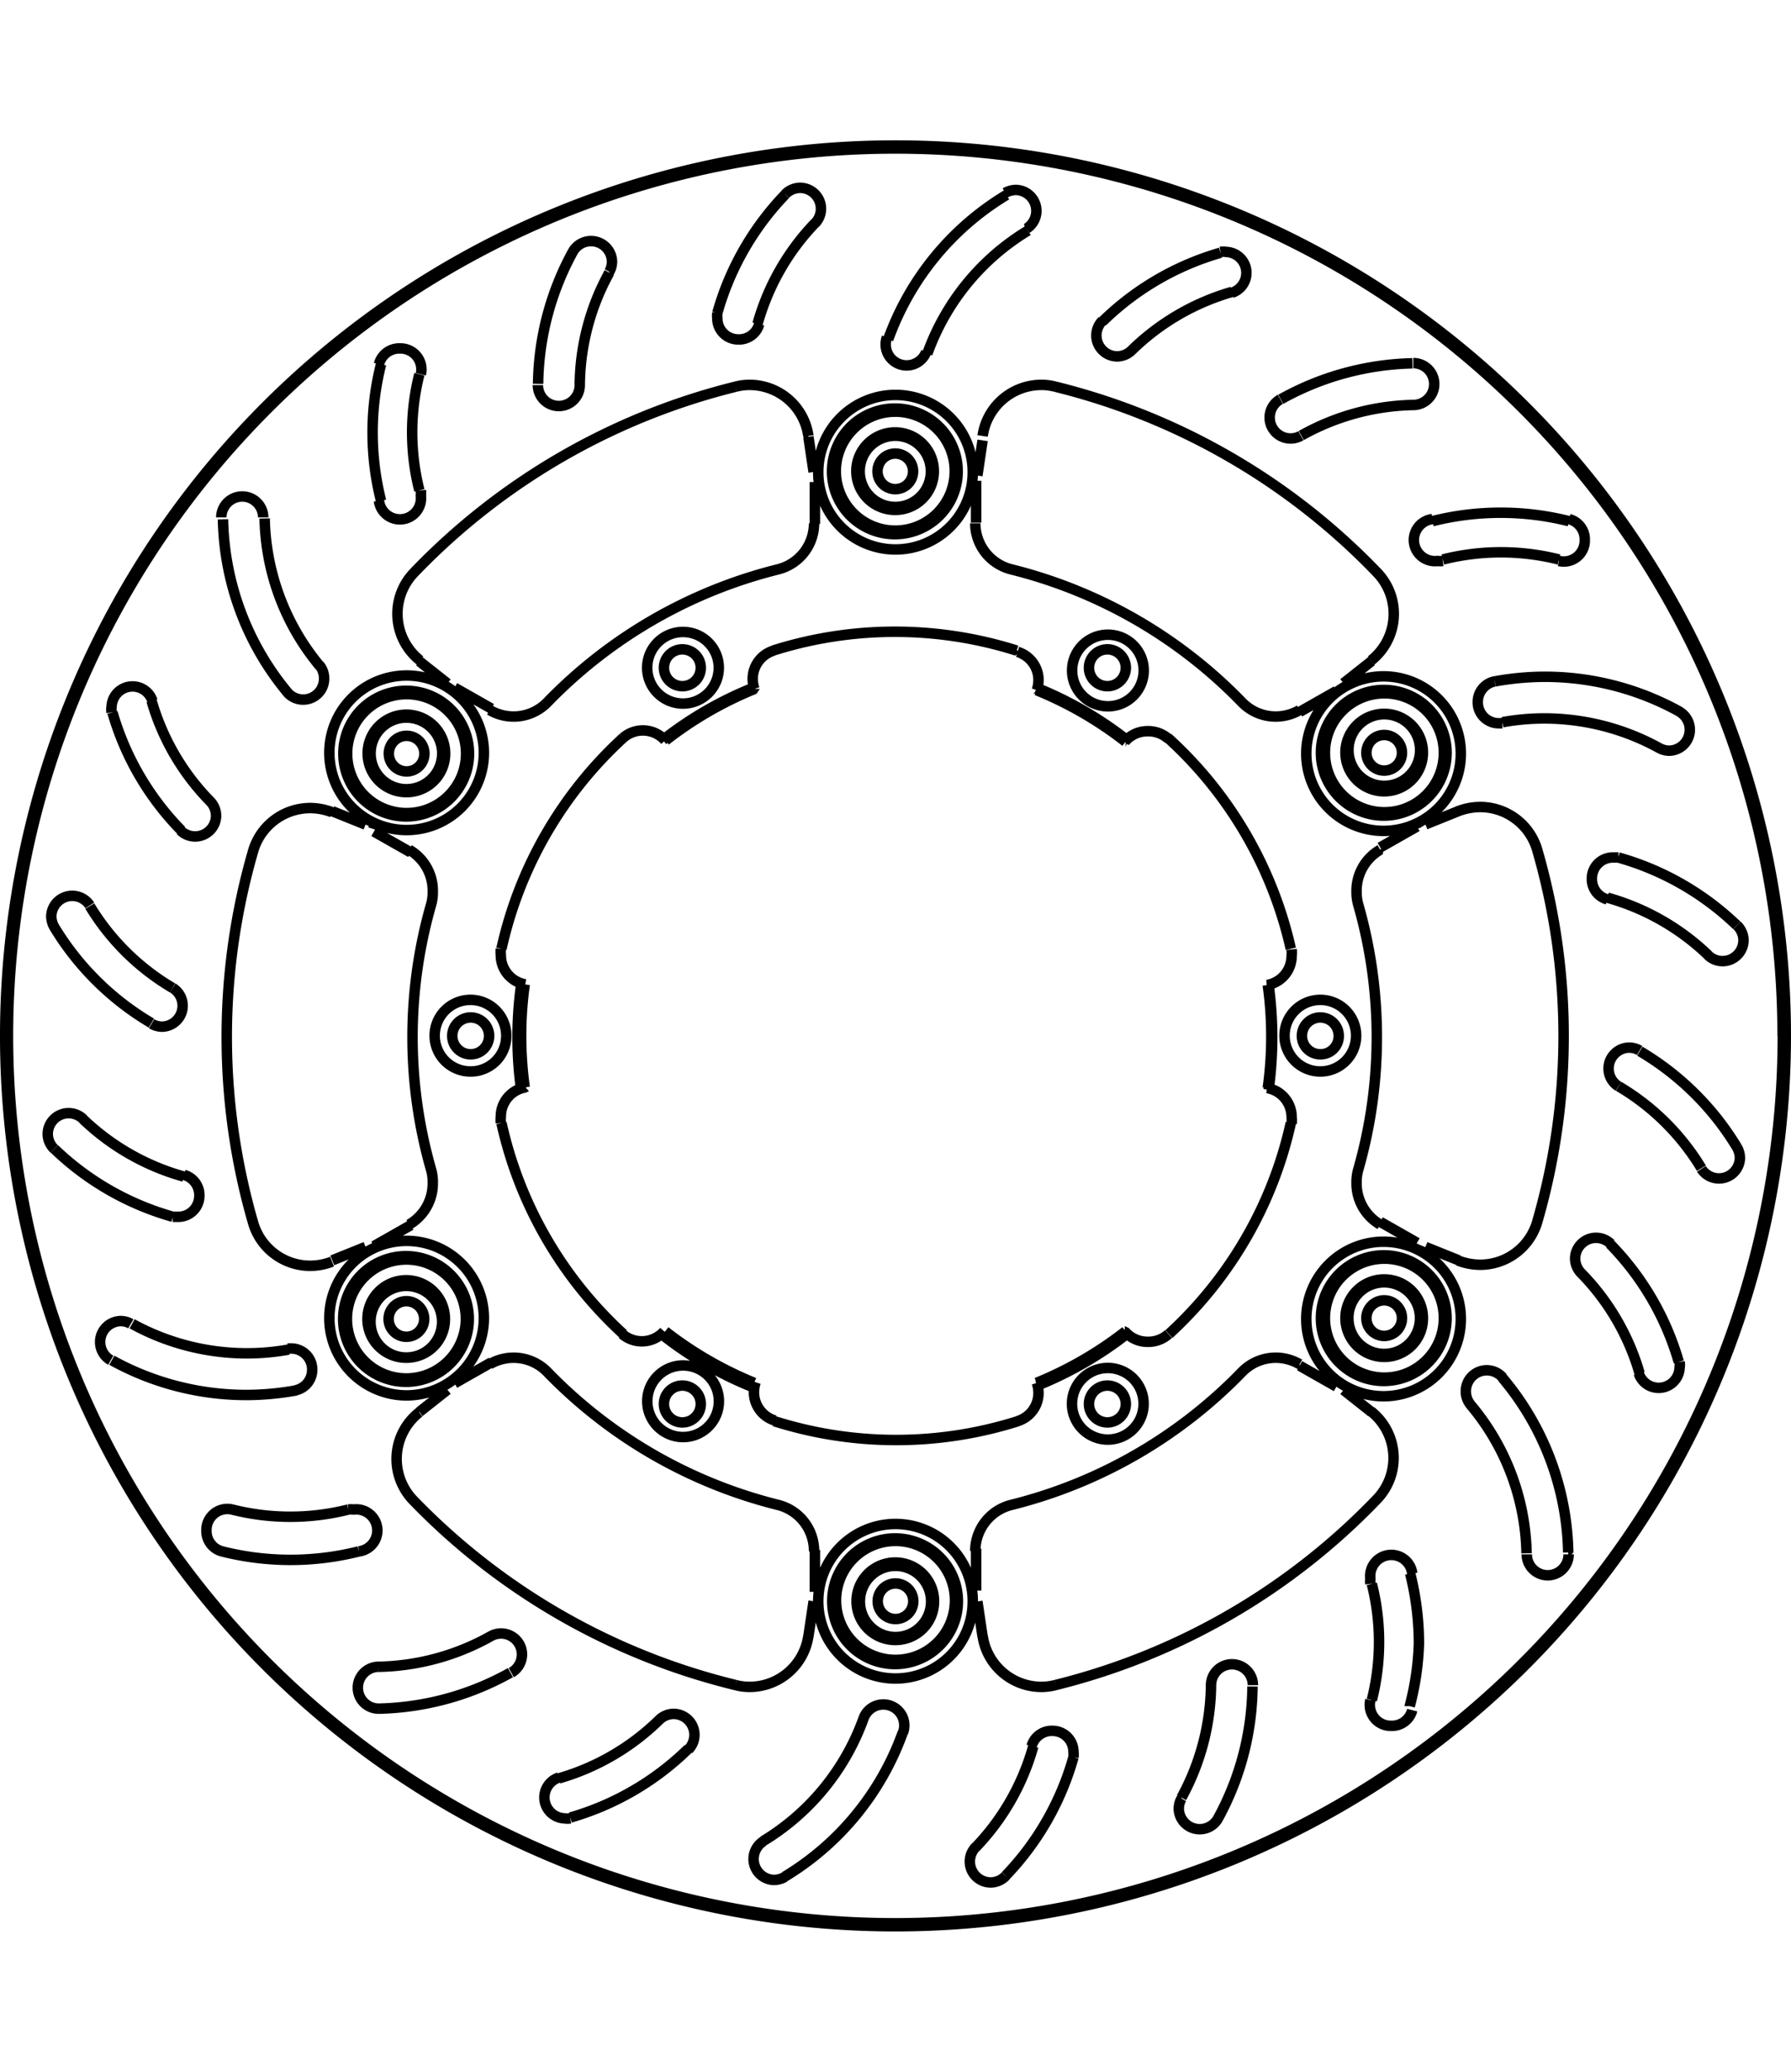 <svg xmlns="http://www.w3.org/2000/svg" width="1934" height="2237" viewBox="0 0 85.54 85.54"><defs><style>.a{fill:none;stroke:#000;stroke-linejoin:bevel;stroke-width:0.5px;}</style></defs><path class="a" d="M292.15,446.55v-2m0-49v-2m-21.06,36.49,1.76-1m42.45-24.51,1.76-1m0,33.22-1.76-1m-42.45-24.51-1.76-1m28.82-17,.25-1.68M292.09,447l-.25,1.68m26.9-46.58-1.34,1.06m-44.14,34.8,1.34-1.06m46.71-27,1.59-.64m-52.21,20.82-1.59.64m53.8,0-1.59-.64M269.1,409.27l1.59.64m46.71,27,1.34,1.06m-44.14-34.8-1.34-1.06m26.9,46.58-.25-1.68m-8.07-55.62.25,1.68m7.76.42v2m0,49v2m21.06-36.49-1.76,1M276.7,435.59l-1.76,1m0-33.22,1.76,1m42.45,24.51,1.76,1M273.5,406.52h0a.85.85,0,1,0-.85.85.85.85,0,0,0,.85-.85m2.13,0h0a3,3,0,1,0-3,3,3,3,0,0,0,3-3m-1.28,0h0a1.71,1.71,0,1,0-1.7,1.7,1.71,1.71,0,0,0,1.7-1.7m.14,0h0a1.85,1.85,0,1,0-1.84,1.84,1.84,1.84,0,0,0,1.84-1.84m1,0h0a2.84,2.84,0,1,0-2.84,2.84,2.84,2.84,0,0,0,2.84-2.84m-2,27h0a.85.85,0,1,0-.85.85.85.85,0,0,0,.85-.85m2.13,0h0a3,3,0,1,0-3,3,3,3,0,0,0,3-3m-1.28,0h0a1.71,1.71,0,0,0-3.41,0,1.71,1.71,0,1,0,3.41,0m.14,0h0a1.85,1.85,0,1,0-1.84,1.85,1.84,1.84,0,0,0,1.84-1.85m1,0h0a2.84,2.84,0,1,0-2.84,2.84,2.85,2.85,0,0,0,2.84-2.84M296.85,447h0a.85.85,0,1,0-1.7,0,.85.85,0,1,0,1.7,0m2.13,0h0a3,3,0,1,0-3,3,3,3,0,0,0,3-3m-1.28,0h0a1.7,1.7,0,1,0-1.7,1.71,1.7,1.7,0,0,0,1.7-1.71m.14,0h0a1.85,1.85,0,1,0-1.84,1.85,1.84,1.84,0,0,0,1.84-1.85m1,0h0A2.84,2.84,0,1,0,296,449.8a2.84,2.84,0,0,0,2.84-2.84m-2-53.92h0a.85.85,0,1,0-.85.85.85.85,0,0,0,.85-.85m2.13,0h0a3,3,0,1,0-3,3,3,3,0,0,0,3-3m-1.28,0h0a1.7,1.7,0,1,0-1.7,1.7,1.7,1.7,0,0,0,1.7-1.7m.14,0h0a1.85,1.85,0,1,0-1.84,1.84,1.84,1.84,0,0,0,1.84-1.84m1,0h0a2.84,2.84,0,1,0-2.84,2.83,2.84,2.84,0,0,0,2.84-2.83m21.36,40.44h0a.85.85,0,1,0-.85.85.85.85,0,0,0,.85-.85m2.13,0h0a3,3,0,1,0-3,3,3,3,0,0,0,3-3m-1.27,0h0a1.71,1.71,0,1,0-1.71,1.71,1.71,1.71,0,0,0,1.71-1.71m.14,0h0a1.85,1.85,0,1,0-1.85,1.85,1.84,1.84,0,0,0,1.85-1.85m1,0h0a2.84,2.84,0,1,0-2.84,2.84,2.84,2.84,0,0,0,2.84-2.84m-2-27h0a.85.85,0,1,0-.85.85.85.85,0,0,0,.85-.85m2.13,0h0a3,3,0,1,0-3,3,3,3,0,0,0,3-3m-1.27,0h0a1.71,1.71,0,1,0-3.41,0,1.71,1.71,0,0,0,3.41,0m.14,0h0a1.85,1.85,0,1,0-1.85,1.84,1.85,1.85,0,0,0,1.85-1.84m1,0h0a2.84,2.84,0,1,0-2.84,2.84,2.84,2.84,0,0,0,2.84-2.84m-45.85,27h0a3.69,3.69,0,1,0-3.69,3.69,3.7,3.7,0,0,0,3.69-3.69m0-27h0a3.69,3.69,0,1,0-3.69,3.69,3.69,3.69,0,0,0,3.69-3.69M299.69,447h0a3.69,3.69,0,1,0-3.69,3.69,3.69,3.69,0,0,0,3.69-3.69m0-53.92h0a3.69,3.69,0,1,0-3.69,3.69,3.69,3.69,0,0,0,3.69-3.69M323,406.52h0a3.69,3.69,0,1,0-3.69,3.69,3.69,3.69,0,0,0,3.69-3.69m0,27h0a3.69,3.69,0,1,0-3.69,3.69,3.69,3.69,0,0,0,3.69-3.69m-23.19-38h0a2.27,2.27,0,0,0,1.72,2.2m11,6.33h0a23.1,23.1,0,0,0-11-6.33m11,6.33h0a2.25,2.25,0,0,0,2.77.39m3.85,6.67h0a2.26,2.26,0,0,0-1.13,2,2.15,2.15,0,0,0,.08.62m0,12.66h0a23,23,0,0,0,0-12.66m0,12.66h0a2.15,2.15,0,0,0-.08.62,2.27,2.27,0,0,0,1.13,2m-3.85,6.67h0a2.25,2.25,0,0,0-2.77.39m-11,6.33h0a23.1,23.1,0,0,0,11-6.33m-11,6.33h0a2.27,2.27,0,0,0-1.72,2.2m-7.7,0h0a2.27,2.27,0,0,0-1.72-2.2m-11-6.33h0a23.1,23.1,0,0,0,11,6.33m-11-6.33h0a2.25,2.25,0,0,0-2.77-.39m-3.85-6.67h0a2.27,2.27,0,0,0,1.13-2,2.15,2.15,0,0,0-.08-.62m0-12.66h0a23,23,0,0,0,0,12.66m0-12.66h0a2.15,2.15,0,0,0,.08-.62,2.26,2.26,0,0,0-1.13-2m3.85-6.67h0a2.25,2.25,0,0,0,2.77-.39m11-6.33h0a23.1,23.1,0,0,0-11,6.33m11-6.33h0a2.27,2.27,0,0,0,1.72-2.2M277.41,420h0a1.71,1.71,0,1,0-1.7,1.7,1.7,1.7,0,0,0,1.7-1.7m10.15,17.58h0a1.71,1.71,0,1,0-3.41,0,1.71,1.71,0,0,0,3.41,0m20.29,0h0a1.71,1.71,0,1,0-1.7,1.7,1.71,1.71,0,0,0,1.7-1.7M318,420h0a1.71,1.71,0,1,0-1.71,1.7A1.71,1.71,0,0,0,318,420m-10.15-17.58h0a1.71,1.71,0,0,0-3.41,0,1.71,1.71,0,1,0,3.41,0m-20.29,0h0a1.71,1.71,0,1,0-1.71,1.71,1.71,1.71,0,0,0,1.71-1.71M283,405.76h0a19.32,19.32,0,0,0-5.82,10.08m0,8.32h0A19.32,19.32,0,0,0,283,434.24m7.21,4.16h0a19.27,19.27,0,0,0,11.64,0m7.21-4.16h0a19.32,19.32,0,0,0,5.82-10.08m0-8.32h0A19.32,19.32,0,0,0,309,405.76m-7.21-4.16h0a19.27,19.27,0,0,0-11.64,0m-3.45.82h0a.88.88,0,1,0-.88.88.88.88,0,0,0,.88-.88m20.3,0h0a.88.88,0,1,0-1.76,0,.88.88,0,0,0,1.76,0M317.17,420h0a.88.88,0,1,0-.88.88.87.87,0,0,0,.88-.88M307,437.58h0a.88.88,0,1,0-.88.88.88.88,0,0,0,.88-.88m-20.3,0h0a.88.88,0,0,0-1.76,0,.88.88,0,1,0,1.76,0M276.59,420h0a.88.88,0,1,0-.88.88.88.88,0,0,0,.88-.88m12.68-16.57h0a17.84,17.84,0,0,0-4.25,2.46m5.16-4.29h0a1.41,1.41,0,0,0-1,1.35,1.56,1.56,0,0,0,.08.48M285,405.89h0a1.43,1.43,0,0,0-2-.13m-4.68,16.7h0a1.41,1.41,0,0,0-1.17,1.39,1.55,1.55,0,0,0,0,.31m1.14-6.62h0a17.88,17.88,0,0,0,0,4.92m-1.14-6.62h0a1.55,1.55,0,0,0,0,.31,1.41,1.41,0,0,0,1.17,1.39m11,19h0a1.56,1.56,0,0,0-.08.48,1.41,1.41,0,0,0,1,1.35M285,434.11h0a17.84,17.84,0,0,0,4.25,2.46m-6.3-2.33h0a1.43,1.43,0,0,0,2-.13m22,0h0a1.42,1.42,0,0,0,1.09.5,1.44,1.44,0,0,0,1-.37m-6.3,2.33h0a17.84,17.84,0,0,0,4.25-2.46m-5.16,4.29h0a1.41,1.41,0,0,0,1-1.35,1.56,1.56,0,0,0-.08-.48m11-19h0a1.41,1.41,0,0,0,1.17-1.39,1.55,1.55,0,0,0,0-.31m-1.14,6.62h0a17.88,17.88,0,0,0,0-4.92m1.14,6.62h0a1.55,1.55,0,0,0,0-.31,1.41,1.41,0,0,0-1.17-1.39m-11-19h0a1.56,1.56,0,0,0,.08-.48,1.41,1.41,0,0,0-1-1.35m5.16,4.29h0a17.84,17.84,0,0,0-4.25-2.46m6.3,2.33h0a1.44,1.44,0,0,0-1-.37,1.42,1.42,0,0,0-1.09.5m10.2-2.35h0l-.12-.15m-17.21-9.94h0l-.19,0m-7.32,0h0l-.19,0m-17.21,9.94h0l-.12.15m-3.66,6.35h0a1.22,1.22,0,0,0-.07.17m0,19.88h0a1.22,1.22,0,0,0,.07.17m3.66,6.35h0l.12.15m17.21,9.94h0l.19,0m7.32,0h0l.19,0m17.21-9.94h0l.12-.15m3.66-6.35h0a1.22,1.22,0,0,0,.07-.17m0-19.88h0a1.22,1.22,0,0,0-.07-.17m-42.69,7.62h0a18.32,18.32,0,0,0,0,5m11.08-19.19h0a17.47,17.47,0,0,0-4.31,2.49m22.16,0h0a17.66,17.66,0,0,0-4.31-2.49m-17.85,30.91h0a17.47,17.47,0,0,0,4.31,2.49m24.62-14.21h0a18.32,18.32,0,0,0,0-5M302.77,436.7h0a17.66,17.66,0,0,0,4.31-2.49m-4.75-52.67h0a11.33,11.33,0,0,0-4.81,5.88m3.78-7.58h0a13.29,13.29,0,0,0-5.65,6.9M338.52,420h0A42.52,42.52,0,1,0,296,462.52,42.54,42.54,0,0,0,338.52,420m-48.85,38.46h0a11.33,11.33,0,0,0,4.81-5.88m-3.78,7.58h0a13.29,13.29,0,0,0,5.65-6.9m29.79-8.55h0a11.36,11.36,0,0,0-2.68-7.1m4.67,7.06h0a13.33,13.33,0,0,0-3.15-8.35m7.49-30.07h0a11.4,11.4,0,0,0-5.48-1.41,11.21,11.21,0,0,0-2,.18m8.45-.51h0a13.31,13.31,0,0,0-6.44-1.66,13.48,13.48,0,0,0-2.37.22m-58.76-7.78h0a11.36,11.36,0,0,0,2.68,7.1m-4.67-7.06h0a13.33,13.33,0,0,0,3.15,8.35m-7.49,30.07h0a11.4,11.4,0,0,0,5.48,1.41,11.21,11.21,0,0,0,2-.18m-8.45.51h0a13.31,13.31,0,0,0,6.44,1.66,13.57,13.57,0,0,0,2.37-.22m3.4-27.24h0l-.09.22m3.91-6.78h0l-.14.18m0,33.38h0l.14.18m-3.91-6.78h0l.09.22M299.69,447h0l.22,0m-7.82,0h0l.22,0m28.91-16.69h0l.09-.22m-3.91,6.78h0l.14-.18m0-33.38h0l-.14-.18m3.91,6.78h0l-.09-.22M292.31,393h0l-.22,0m7.82,0h0l-.22,0m32.78,13.25h0a1,1,0,0,0,.48.13,1,1,0,0,0,.48-1.87m-8.81-1.44h0a1,1,0,0,0-.81,1,1,1,0,0,0,1,1l.18,0m1.16,39.69h0a1,1,0,0,0,2,0v0M325,436.32h0a1,1,0,0,0-.76-.35,1,1,0,0,0-1,1,1,1,0,0,0,.23.65m-33.79,20.85h0a1,1,0,0,0,.51,1.84,1.07,1.07,0,0,0,.52-.14m5.65-6.9h0a1,1,0,0,0,.06-.34,1,1,0,0,0-1-1,1,1,0,0,0-.94.65m-35-18.83h0a1,1,0,0,0-.48-.13,1,1,0,0,0-.48,1.87m8.81,1.44h0a1,1,0,0,0,.81-1,1,1,0,0,0-1-1l-.18,0m-1.16-39.69h0a1,1,0,0,0-2,0v0m3.15,8.35h0a1,1,0,0,0,.76.35,1,1,0,0,0,1-1,1,1,0,0,0-.23-.65m33.79-20.85h0a1,1,0,0,0-.51-1.84,1.07,1.07,0,0,0-.52.14m-5.65,6.9h0a1,1,0,0,0-.06.34,1,1,0,0,0,1,1,1,1,0,0,0,.94-.65m-17,70h0a13.31,13.31,0,0,0,5.64-3.29m-6.19,1.38h0a1,1,0,0,0,.28,1.95.84.84,0,0,0,.27,0m-.55-1.91h0a11.33,11.33,0,0,0,4.8-2.8m1.39,1.42h0a1,1,0,0,0-.7-1.7,1,1,0,0,0-.69.28m16.54,7.45h0a13.39,13.39,0,0,0,3.24-5.66m-4.67,4.29h0a1,1,0,0,0-.28.69,1,1,0,0,0,1,1,1,1,0,0,0,.71-.31m-1.43-1.37h0a11.36,11.36,0,0,0,2.75-4.82m1.92.53h0a1.24,1.24,0,0,0,0-.27,1,1,0,0,0-1-1,1,1,0,0,0-1,.73m8.9,3.46h0a13.37,13.37,0,0,0,1.65-6.31m-3.39,5.35h0a1,1,0,0,0-.13.48,1,1,0,0,0,1.87.48m-1.74-1h0a11.44,11.44,0,0,0,1.41-5.37m2,0h0a1,1,0,0,0-2,0m9.49,1h0A13.28,13.28,0,0,0,321,449a13.88,13.88,0,0,0-.42-3.33m-1.9,6.05h0a1,1,0,0,0,1,1.23,1,1,0,0,0,1-.75m-1.93-.48h0a11.34,11.34,0,0,0,0-5.55m1.93-.5h0a1,1,0,0,0-2,.25,1.07,1.07,0,0,0,0,.25m14.73-10.6h0a13.31,13.31,0,0,0-3.29-5.64m1.38,6.19h0a1,1,0,0,0,1.95-.28.84.84,0,0,0,0-.27m-1.91.55h0a11.33,11.33,0,0,0-2.8-4.8m1.42-1.39h0a1,1,0,0,0-1.7.7,1,1,0,0,0,.28.69m7.45-6h0a13.33,13.33,0,0,0-4.64-4.59m2.94,5.62h0a1,1,0,0,0,1.84-.51,1.07,1.07,0,0,0-.14-.52m-1.7,1h0a11.37,11.37,0,0,0-3.95-3.91m1-1.71h0a1,1,0,0,0-.5-.14,1,1,0,0,0-.51,1.85m5.65-7.69h0a13.39,13.39,0,0,0-5.66-3.24m4.29,4.67h0a1,1,0,0,0,.69.28,1,1,0,0,0,1-1,1,1,0,0,0-.31-.71m-1.37,1.43h0a11.36,11.36,0,0,0-4.82-2.75m.53-1.92h0l-.27,0a1,1,0,0,0-1,1,1,1,0,0,0,.73,1m-1.82-18.06h0a13.37,13.37,0,0,0-6.53,0m6.05,1.9h0a1,1,0,0,0,1.23-1,1,1,0,0,0-.75-1m-.48,1.93h0a11.34,11.34,0,0,0-5.55,0m-.5-1.93h0a1,1,0,0,0,.25,2,1.07,1.07,0,0,0,.25,0m-1.45-9.44h0a13.48,13.48,0,0,0-6.29,1.72m6.33.27h0a1,1,0,0,0,0-2h0m0,2h0a11.38,11.38,0,0,0-5.35,1.46m-1-1.73h0a1,1,0,0,0-.51.87,1,1,0,0,0,1,1,1,1,0,0,0,.49-.13m-3.84-8.74h0a13.31,13.31,0,0,0-5.64,3.29m6.19-1.38h0a1,1,0,0,0-.28-1.95.84.84,0,0,0-.27,0m.55,1.91h0a11.33,11.33,0,0,0-4.8,2.8m-1.39-1.42h0a1,1,0,0,0,.7,1.7,1,1,0,0,0,.69-.28m-16.54-7.45h0a13.39,13.39,0,0,0-3.24,5.66m4.67-4.29h0a1,1,0,0,0,.28-.69,1,1,0,0,0-1-1,1,1,0,0,0-.71.31m1.43,1.37h0a11.36,11.36,0,0,0-2.75,4.82m-1.92-.53h0a1.24,1.24,0,0,0,0,.27,1,1,0,0,0,1,1,1,1,0,0,0,1-.73m-8.9-3.46h0a13.5,13.5,0,0,0-1.66,6.31m3.4-5.35h0a1,1,0,0,0,.13-.48,1,1,0,0,0-1.87-.48m1.74,1h0a11.32,11.32,0,0,0-1.41,5.37m-2,0h0a1,1,0,0,0,2,0m-9.49-1h0a13.37,13.37,0,0,0,0,6.53m1.9-6.05h0a1,1,0,0,0-1-1.23,1,1,0,0,0-1,.75m1.93.48h0a11.34,11.34,0,0,0,0,5.55m-1.93.5h0a1,1,0,0,0,2-.25,1.07,1.07,0,0,0,0-.25m-14.73,10.6h0a13.31,13.31,0,0,0,3.29,5.64m-1.38-6.19h0a1,1,0,0,0-1.95.28.84.84,0,0,0,0,.27m1.91-.55h0a11.33,11.33,0,0,0,2.8,4.8m-1.42,1.39h0a1,1,0,0,0,1.7-.7,1,1,0,0,0-.28-.69m-7.45,6h0a13.33,13.33,0,0,0,4.64,4.59m-2.94-5.62h0a1,1,0,0,0-1.84.51,1.07,1.07,0,0,0,.14.52m1.7-1h0a11.37,11.37,0,0,0,3.95,3.91m-1,1.71h0a1,1,0,0,0,.5.14,1,1,0,0,0,.51-1.85m-5.65,7.69h0a13.39,13.39,0,0,0,5.66,3.24m-4.29-4.67h0a1,1,0,0,0-.69-.28,1,1,0,0,0-1,1,1,1,0,0,0,.31.71m1.37-1.43h0a11.36,11.36,0,0,0,4.82,2.75m-.53,1.92h0l.27,0a1,1,0,0,0,1-1,1,1,0,0,0-.73-1m7.07-17.32h0a2.88,2.88,0,0,0-1.05-.2,2.84,2.84,0,0,0-2.72,2.05m0,0h0a31.92,31.92,0,0,0,0,17.76m0,0h0a2.84,2.84,0,0,0,2.72,2.05,2.88,2.88,0,0,0,1.05-.2m4.16,7.2h0a2.84,2.84,0,0,0-.29,4.19m0,0h0A31.88,31.88,0,0,0,288.35,451m0,0h0a2.59,2.59,0,0,0,.68.09,2.84,2.84,0,0,0,2.81-2.44m8.32,0h0a2.84,2.84,0,0,0,2.81,2.44,2.65,2.65,0,0,0,.68-.09m0,0h0A31.88,31.88,0,0,0,319,442.12m0,0h0a2.84,2.84,0,0,0-.29-4.19m4.16-7.2h0a3,3,0,0,0,1.06.2,2.84,2.84,0,0,0,2.72-2.05m0,0h0a31.92,31.92,0,0,0,0-17.76m0,0h0a2.84,2.84,0,0,0-2.72-2.05,3,3,0,0,0-1.06.2m-4.15-7.2h0a2.84,2.84,0,0,0,.29-4.19m0,0h0A31.88,31.88,0,0,0,303.65,389m0,0h0a2.65,2.65,0,0,0-.68-.09,2.84,2.84,0,0,0-2.81,2.44m-8.32,0h0a2.84,2.84,0,0,0-2.81-2.44,2.59,2.59,0,0,0-.68.09m0,0h0A31.88,31.88,0,0,0,273,397.88m0,0h0a2.84,2.84,0,0,0,.29,4.19m4.36,48.34h0a1,1,0,0,0,.51-.87,1,1,0,0,0-1-1,1,1,0,0,0-.49.13m-5.35,1.46h0a11.38,11.38,0,0,0,5.35-1.46m-5.35,1.46h0a1,1,0,0,0,0,2h0m0,0h0a13.48,13.48,0,0,0,6.29-1.72m-7.24-5.79h0a1,1,0,0,0-.25-2,1.07,1.07,0,0,0-.25,0m-5.55,0h0a11.34,11.34,0,0,0,5.55,0m-5.55,0h0a1,1,0,0,0-1.23,1,1,1,0,0,0,.75,1m0,0h0a13.37,13.37,0,0,0,6.53,0m68-24.62h0A42.38,42.38,0,1,0,296,462.38,42.4,42.4,0,0,0,338.38,420" transform="translate(-253.23 -377.23)"/></svg>